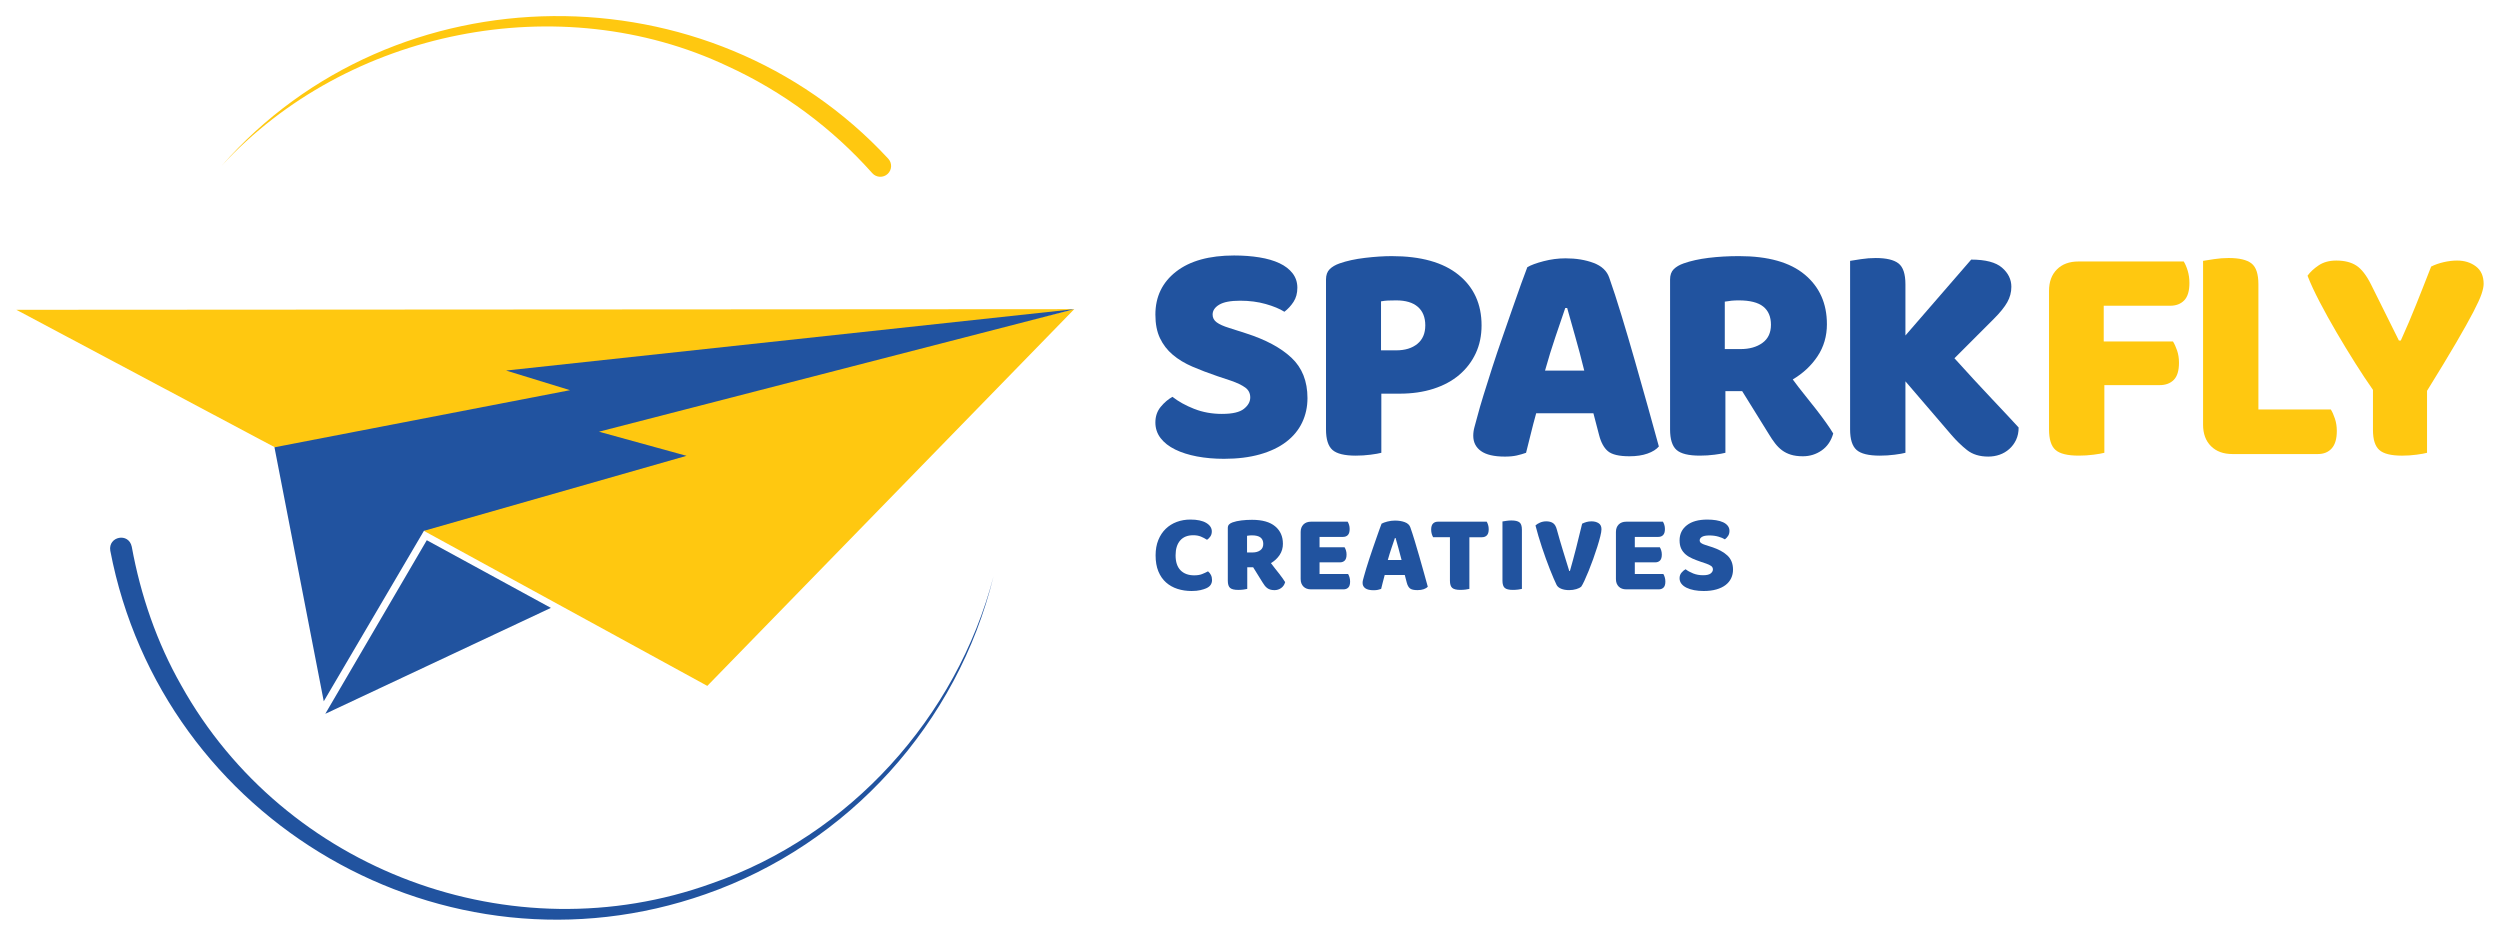 <?xml version="1.0" encoding="UTF-8"?>
<svg id="Layer_1" xmlns="http://www.w3.org/2000/svg" version="1.1" viewBox="0 0 543.4 203.4">
  <!-- Generator: Adobe Illustrator 29.0.1, SVG Export Plug-In . SVG Version: 2.1.0 Build 192)  -->
  <defs>
    <style>
      .st0 {
        fill: #ffc810;
      }

      .st1 {
        fill: #2153a0;
      }

      .st2 {
        stroke-width: 1.213px;
      }

      .st2, .st3 {
        fill: none;
        stroke: #e6bb42;
        stroke-linecap: round;
        stroke-miterlimit: 10;
      }

      .st3 {
        stroke-width: 1.221px;
      }

      .st4 {
        fill: #21539f;
      }
    </style>
  </defs>
  <g>
    <path class="st3" d="M46.837,36.289"/>
    <g>
      <g>
        <g>
          <polygon class="st4" points="119.741 132.13 70.705 155.156 92.767 117.422 119.741 132.13"/>
          <polygon class="st0" points="233.497 67.198 62.112 98.487 3.558 67.339 233.497 67.198"/>
          <polygon class="st0" points="233.497 67.198 153.741 149.086 92.137 115.388 132.936 91.59 233.497 67.198"/>
        </g>
        <polygon class="st1" points="233.497 67.198 109.998 80.54 123.895 84.809 59.658 97.225 70.371 152.435 92.137 115.388 149.219 99.079 130.189 93.834 233.497 67.198"/>
      </g>
      <path class="st2" d="M48.155,36.057"/>
      <path class="st4" d="M215.937,125.337c-7.809,31.931-31.543,58.204-62.593,69.026-56.654,19.887-118.091-15.762-129.374-74.669-.5-3.111,4.009-4.016,4.67-.862,1.922,10.526,5.44,20.81,10.758,30.146,22.45,40.277,71.944,58.69,115.303,43.042,29.982-10.398,53.188-36.034,61.236-66.684h0Z"/>
      <path class="st0" d="M48.155,36.057c37.624-42.911,106.162-43.384,144.898-1.582.888.94.846,2.422-.095,3.311-.957.907-2.484.84-3.358-.146-8.705-9.787-19.479-17.781-31.459-23.264C121.717-2.83,75.451,6.373,48.155,36.057h0Z"/>
    </g>
  </g>
  <g>
    <g>
      <path class="st4" d="M263.398,115.519c0,.419-.105.781-.314,1.086-.209.306-.451.548-.724.725-.419-.274-.866-.507-1.341-.701s-1.026-.29-1.654-.29c-1.239,0-2.189.383-2.849,1.148-.66.764-.99,1.839-.99,3.224,0,1.433.358,2.515,1.075,3.248.716.732,1.711,1.098,2.982,1.098.66,0,1.22-.089,1.678-.266s.897-.378,1.316-.604c.274.227.487.495.64.809.153.314.229.681.229,1.098,0,.371-.097.709-.289,1.015-.193.306-.524.563-.99.772-.29.129-.7.258-1.232.387-.531.129-1.175.193-1.932.193-1.095,0-2.117-.153-3.067-.459-.95-.306-1.779-.772-2.487-1.4-.709-.628-1.264-1.429-1.666-2.403-.403-.974-.604-2.136-.604-3.489,0-1.257.197-2.367.592-3.333.394-.967.933-1.779,1.618-2.44.684-.659,1.485-1.159,2.403-1.497.918-.337,1.899-.506,2.946-.506,1.481,0,2.628.242,3.441.724.812.483,1.219,1.103,1.219,1.86Z"/>
      <path class="st4" d="M278.857,118.175c0,.918-.238,1.735-.712,2.452-.475.716-1.107,1.308-1.896,1.775.306.419.616.821.929,1.207.314.387.608.757.882,1.111.274.354.52.685.736.99.217.306.399.58.544.822-.161.564-.455.994-.881,1.292-.427.298-.906.447-1.437.447-.354,0-.66-.04-.918-.121s-.483-.193-.676-.338c-.193-.145-.371-.322-.532-.532-.161-.208-.314-.434-.459-.676l-2.053-3.308h-1.28v4.709c-.177.048-.451.097-.821.145-.371.048-.749.072-1.135.072-.854,0-1.446-.145-1.775-.435-.33-.29-.495-.812-.495-1.57v-11.446c0-.337.093-.599.278-.784.184-.185.438-.334.76-.447.548-.193,1.184-.333,1.908-.422.725-.089,1.497-.133,2.319-.133,2.221,0,3.895.47,5.022,1.413,1.127.941,1.69,2.201,1.69,3.779ZM272.266,120.083c.676,0,1.231-.157,1.665-.471.435-.313.652-.776.652-1.388,0-.611-.197-1.074-.592-1.388s-1.018-.471-1.871-.471c-.193,0-.375.009-.544.024-.169.017-.342.041-.52.072v3.623h1.208Z"/>
      <path class="st4" d="M283.316,127.496c-.403-.402-.604-.949-.604-1.642v-10.214c0-.692.201-1.239.604-1.642.402-.403.949-.604,1.642-.604h7.968c.113.178.213.403.302.677s.133.58.133.917c0,.596-.129,1.031-.387,1.305s-.611.41-1.062.41h-5.095v2.246h5.434c.113.177.213.403.302.676.088.274.133.58.133.918,0,.596-.13,1.026-.387,1.292-.258.266-.612.399-1.062.399h-4.42v2.535h6.206c.113.177.213.411.302.701.089.289.133.603.133.941,0,.596-.129,1.026-.387,1.292s-.611.399-1.062.399h-7.051c-.693,0-1.24-.201-1.642-.604Z"/>
      <path class="st4" d="M305.348,124.985h-4.371c-.161.58-.302,1.119-.423,1.618s-.238.966-.35,1.4c-.226.081-.463.149-.712.205-.251.056-.552.085-.906.085-.821,0-1.429-.141-1.823-.423-.395-.281-.591-.672-.591-1.171,0-.226.031-.451.097-.677.063-.225.136-.49.216-.796.113-.435.27-.979.471-1.63.201-.652.423-1.352.664-2.101.242-.748.498-1.513.772-2.294.274-.781.532-1.521.773-2.222.242-.7.462-1.328.663-1.884.201-.555.358-.978.471-1.268.274-.161.689-.314,1.243-.459.556-.145,1.115-.216,1.678-.216.804,0,1.517.117,2.137.349.619.234,1.018.608,1.195,1.124.29.821.604,1.786.941,2.898.338,1.111.677,2.257,1.015,3.441.338,1.183.668,2.35.99,3.501.322,1.152.604,2.17.846,3.055-.193.226-.483.407-.87.544s-.845.205-1.376.205c-.789,0-1.336-.129-1.642-.387-.306-.257-.532-.668-.677-1.231l-.434-1.666ZM303.198,116.943c-.226.66-.475,1.392-.748,2.198-.274.804-.54,1.666-.797,2.583h2.994c-.226-.917-.455-1.783-.688-2.596-.234-.814-.439-1.541-.616-2.186h-.145Z"/>
      <path class="st4" d="M323.454,114.094c.088.29.133.604.133.941,0,.612-.133,1.055-.399,1.328-.266.275-.624.411-1.074.411h-2.729v11.229c-.177.048-.45.097-.821.145s-.749.072-1.135.072c-.854,0-1.446-.145-1.775-.435-.33-.29-.495-.812-.495-1.57v-9.442h-3.647c-.113-.177-.213-.411-.301-.7-.089-.29-.133-.604-.133-.942,0-.611.133-1.054.398-1.328.266-.274.624-.411,1.075-.411h10.601c.113.178.213.411.302.701Z"/>
      <path class="st4" d="M328.845,128.221c-.854,0-1.446-.145-1.775-.435-.33-.29-.495-.812-.495-1.57v-12.871c.193-.031.474-.076.845-.133.371-.055.741-.084,1.112-.084.804,0,1.384.137,1.739.41.353.274.531.805.531,1.594v12.871c-.177.048-.451.097-.821.145-.371.048-.749.072-1.135.072Z"/>
      <path class="st4" d="M343.675,127.544c-.226.193-.575.362-1.05.507s-.994.217-1.558.217c-.677,0-1.255-.101-1.739-.302s-.812-.479-.99-.833c-.177-.371-.395-.85-.652-1.438-.258-.587-.528-1.243-.808-1.967-.282-.725-.572-1.493-.87-2.307-.298-.812-.583-1.638-.857-2.475s-.532-1.658-.773-2.464c-.242-.804-.451-1.561-.627-2.269.225-.226.551-.431.978-.616.427-.184.882-.278,1.364-.278.596,0,1.082.125,1.461.375s.656.713.834,1.388c.434,1.579.873,3.088,1.316,4.528.443,1.442.905,2.943,1.388,4.504h.145c.435-1.513.881-3.163,1.34-4.95s.897-3.566,1.316-5.337c.29-.145.6-.266.93-.362.329-.097.704-.145,1.123-.145.595,0,1.102.133,1.521.399s.628.705.628,1.316c0,.354-.085.87-.254,1.545-.169.677-.387,1.437-.652,2.282-.266.845-.564,1.727-.893,2.644-.33.918-.66,1.783-.991,2.597-.33.812-.639,1.529-.929,2.149-.29.62-.524,1.05-.701,1.292Z"/>
      <path class="st4" d="M351.842,127.496c-.403-.402-.604-.949-.604-1.642v-10.214c0-.692.201-1.239.604-1.642.402-.403.949-.604,1.642-.604h7.968c.113.178.213.403.302.677s.133.58.133.917c0,.596-.129,1.031-.387,1.305s-.611.41-1.062.41h-5.095v2.246h5.434c.113.177.213.403.302.676.088.274.133.58.133.918,0,.596-.13,1.026-.387,1.292-.258.266-.612.399-1.062.399h-4.42v2.535h6.206c.113.177.213.411.302.701.089.289.133.603.133.941,0,.596-.129,1.026-.387,1.292s-.611.399-1.062.399h-7.051c-.693,0-1.24-.201-1.642-.604Z"/>
      <path class="st4" d="M370.169,125.033c.788,0,1.344-.129,1.666-.387.322-.257.483-.547.483-.869s-.129-.576-.387-.761c-.258-.184-.62-.357-1.086-.519l-1.015-.338c-.708-.242-1.352-.487-1.931-.737-.58-.249-1.079-.551-1.497-.905-.419-.354-.745-.776-.979-1.268s-.35-1.09-.35-1.799c0-1.368.528-2.464,1.582-3.284,1.054-.822,2.532-1.231,4.432-1.231.692,0,1.336.048,1.931.145.596.097,1.106.246,1.533.446.427.201.761.459,1.003.773s.361.68.361,1.098-.096.777-.289,1.074c-.193.298-.427.552-.701.761-.354-.226-.83-.423-1.425-.592-.596-.169-1.247-.254-1.956-.254-.724,0-1.255.102-1.594.302-.338.201-.506.455-.506.761,0,.242.104.439.313.591.209.154.524.294.942.423l1.28.411c1.513.483,2.676,1.106,3.49,1.872.812.764,1.219,1.791,1.219,3.079,0,.676-.137,1.3-.411,1.871-.274.572-.68,1.063-1.219,1.474-.54.41-1.207.728-2.005.953-.796.226-1.711.338-2.741.338-.741,0-1.429-.06-2.065-.181-.635-.121-1.191-.298-1.666-.532-.474-.233-.845-.523-1.111-.869s-.399-.745-.399-1.196c0-.466.137-.865.411-1.195.274-.329.572-.583.894-.76.45.354,1.002.66,1.653.917.652.258,1.365.387,2.137.387Z"/>
    </g>
    <g>
      <g>
        <path class="st4" d="M265.636,89.965c2.244,0,3.825-.366,4.742-1.1.916-.732,1.375-1.557,1.375-2.474,0-.916-.367-1.638-1.1-2.165-.733-.527-1.764-1.019-3.092-1.478l-2.887-.962c-2.017-.687-3.849-1.385-5.498-2.096-1.65-.71-3.07-1.569-4.261-2.577-1.192-1.007-2.12-2.21-2.783-3.608-.665-1.397-.997-3.103-.997-5.12,0-3.894,1.5-7.01,4.502-9.347,3-2.337,7.205-3.505,12.611-3.505,1.969,0,3.803.137,5.498.413,1.694.275,3.15.699,4.365,1.271,1.213.573,2.165,1.306,2.852,2.199s1.031,1.936,1.031,3.127c0,1.192-.275,2.211-.825,3.059-.55.848-1.215,1.57-1.993,2.165-1.008-.641-2.36-1.203-4.054-1.684-1.696-.481-3.552-.721-5.568-.721-2.062,0-3.573.286-4.536.859-.963.574-1.443,1.295-1.443,2.165,0,.687.297,1.249.893,1.684.595.436,1.489.837,2.681,1.203l3.643,1.168c4.306,1.375,7.617,3.151,9.931,5.327,2.314,2.177,3.47,5.097,3.47,8.763,0,1.925-.39,3.701-1.168,5.327-.779,1.627-1.936,3.024-3.47,4.192-1.536,1.168-3.437,2.074-5.705,2.715-2.268.641-4.869.962-7.801.962-2.108,0-4.067-.172-5.877-.515-1.81-.344-3.391-.848-4.742-1.512-1.352-.663-2.405-1.489-3.161-2.474-.756-.985-1.134-2.119-1.134-3.402,0-1.328.389-2.463,1.168-3.402.779-.939,1.626-1.66,2.543-2.165,1.282,1.008,2.852,1.879,4.708,2.612,1.856.733,3.883,1.1,6.082,1.1Z"/>
        <path class="st4" d="M300.247,85.567v12.852c-.504.138-1.283.275-2.337.413s-2.13.206-3.23.206c-2.429,0-4.113-.412-5.051-1.237-.94-.825-1.41-2.313-1.41-4.468v-32.577c0-.962.263-1.706.79-2.234.527-.526,1.248-.95,2.165-1.271,1.558-.55,3.403-.95,5.533-1.203,2.13-.251,4.066-.378,5.807-.378,6.323,0,11.156,1.352,14.502,4.055,3.344,2.704,5.017,6.369,5.017,10.996,0,2.246-.424,4.273-1.272,6.083-.849,1.81-2.04,3.367-3.574,4.673-1.535,1.306-3.402,2.315-5.601,3.024-2.2.711-4.651,1.065-7.354,1.065h-3.987ZM303.478,76.151c1.924,0,3.458-.47,4.604-1.409,1.145-.939,1.719-2.279,1.719-4.021,0-1.741-.54-3.081-1.615-4.021-1.077-.938-2.646-1.409-4.708-1.409-.734,0-1.34.012-1.821.035-.481.023-.975.081-1.478.172v10.653h3.299Z"/>
        <path class="st4" d="M346.343,89.828h-12.439c-.459,1.649-.86,3.185-1.203,4.605-.343,1.421-.677,2.749-.997,3.986-.642.229-1.318.423-2.028.584-.711.16-1.57.241-2.577.241-2.337,0-4.067-.402-5.188-1.203-1.124-.801-1.684-1.913-1.684-3.334,0-.641.092-1.282.275-1.925.182-.641.389-1.397.618-2.268.32-1.237.767-2.784,1.341-4.639.572-1.856,1.202-3.849,1.89-5.979.688-2.13,1.42-4.306,2.199-6.529.779-2.222,1.512-4.33,2.2-6.323.687-1.993,1.316-3.78,1.89-5.361.573-1.581,1.019-2.784,1.34-3.608.778-.458,1.959-.894,3.54-1.306s3.172-.619,4.776-.619c2.29,0,4.318.333,6.082.997,1.764.664,2.898,1.73,3.402,3.196.826,2.337,1.719,5.086,2.681,8.248.962,3.161,1.924,6.426,2.887,9.794.962,3.368,1.901,6.69,2.818,9.965.915,3.277,1.718,6.175,2.405,8.694-.55.642-1.374,1.158-2.475,1.546-1.099.389-2.405.584-3.918.584-2.245,0-3.804-.367-4.674-1.099-.871-.732-1.511-1.901-1.924-3.505l-1.237-4.742ZM340.227,66.941c-.642,1.879-1.352,3.964-2.13,6.254-.78,2.292-1.536,4.742-2.268,7.354h8.523c-.642-2.612-1.296-5.074-1.959-7.388-.664-2.313-1.248-4.387-1.753-6.22h-.412Z"/>
        <path class="st4" d="M397.099,70.446c0,2.612-.677,4.937-2.028,6.976-1.352,2.039-3.15,3.723-5.396,5.052.87,1.192,1.753,2.337,2.647,3.436.893,1.1,1.729,2.155,2.508,3.162.779,1.008,1.478,1.948,2.096,2.818.619.871,1.135,1.65,1.546,2.337-.458,1.604-1.295,2.83-2.508,3.677-1.215.847-2.577,1.271-4.09,1.271-1.009,0-1.88-.115-2.612-.343-.734-.23-1.374-.55-1.925-.963-.55-.412-1.054-.916-1.511-1.512-.459-.595-.894-1.237-1.306-1.925l-5.843-9.416h-3.643v13.402c-.504.138-1.283.275-2.337.413s-2.13.206-3.23.206c-2.429,0-4.113-.412-5.051-1.237-.94-.825-1.41-2.313-1.41-4.468v-32.577c0-.962.263-1.706.79-2.234.527-.526,1.248-.95,2.165-1.271,1.558-.55,3.368-.95,5.43-1.203,2.062-.251,4.262-.378,6.599-.378,6.323,0,11.087,1.341,14.295,4.021,3.207,2.681,4.812,6.266,4.812,10.756ZM378.336,75.876c1.924,0,3.505-.447,4.742-1.34s1.856-2.21,1.856-3.952c0-1.741-.562-3.059-1.683-3.952-1.124-.894-2.899-1.341-5.327-1.341-.55,0-1.065.024-1.546.069-.48.046-.974.115-1.477.206v10.309h3.436Z"/>
        <path class="st4" d="M414.164,82.886v15.533c-.504.138-1.283.275-2.337.413s-2.13.206-3.23.206c-2.429,0-4.113-.412-5.051-1.237-.94-.825-1.41-2.313-1.41-4.468v-36.632c.55-.091,1.351-.217,2.405-.378,1.054-.16,2.107-.24,3.161-.24,2.292,0,3.941.39,4.948,1.168,1.008.779,1.512,2.292,1.512,4.536v11.134l14.296-16.495c3.115,0,5.349.584,6.701,1.753,1.351,1.168,2.028,2.555,2.028,4.158,0,1.192-.299,2.314-.894,3.367-.596,1.055-1.558,2.246-2.887,3.574l-8.591,8.591c2.978,3.299,5.681,6.232,8.11,8.797,2.428,2.567,4.376,4.651,5.843,6.254,0,1.008-.184,1.902-.55,2.681-.367.78-.86,1.443-1.478,1.993s-1.318.963-2.096,1.237c-.78.275-1.605.412-2.475.412-1.879,0-3.413-.471-4.604-1.409-1.192-.938-2.337-2.05-3.436-3.334l-9.966-11.615Z"/>
      </g>
      <g>
        <path class="st0" d="M447.095,58.556c1.145-1.145,2.702-1.719,4.674-1.719h22.886c.32.505.607,1.168.86,1.993.251.825.378,1.718.378,2.68,0,1.742-.378,3.002-1.134,3.78-.756.78-1.776,1.168-3.059,1.168h-14.433v7.767h15.052c.319.504.618,1.157.893,1.959.275.802.413,1.684.413,2.646,0,1.742-.379,2.99-1.135,3.746s-1.776,1.134-3.059,1.134h-12.027v14.708c-.504.138-1.283.275-2.337.413s-2.13.206-3.23.206c-2.429,0-4.113-.412-5.051-1.237-.94-.825-1.41-2.313-1.41-4.468v-30.103c0-1.969.573-3.527,1.719-4.673Z"/>
        <path class="st0" d="M480.578,96.975c-1.146-1.145-1.719-2.703-1.719-4.673v-35.602c.55-.091,1.351-.217,2.405-.378,1.054-.16,2.107-.24,3.161-.24,2.292,0,3.941.39,4.948,1.168,1.008.779,1.512,2.292,1.512,4.536v27.217h15.739c.32.505.618,1.168.893,1.993.275.825.413,1.718.413,2.68,0,1.695-.367,2.955-1.1,3.78s-1.742,1.237-3.023,1.237h-18.557c-1.971,0-3.529-.572-4.674-1.719Z"/>
        <path class="st0" d="M539.842,61.718c0,.55-.149,1.272-.447,2.165-.298.894-.893,2.199-1.786,3.918-.894,1.718-2.142,3.952-3.746,6.701-1.604,2.749-3.711,6.232-6.323,10.447v13.471c-.504.138-1.272.275-2.303.413s-2.073.206-3.127.206c-2.383,0-4.032-.412-4.948-1.237-.917-.825-1.374-2.268-1.374-4.33v-8.729c-1.192-1.695-2.475-3.631-3.849-5.808-1.374-2.176-2.726-4.399-4.054-6.667-1.33-2.268-2.555-4.478-3.678-6.632-1.123-2.153-2.005-4.055-2.646-5.705.595-.825,1.41-1.581,2.441-2.268,1.031-.688,2.303-1.031,3.814-1.031,1.787,0,3.241.367,4.365,1.099,1.123.733,2.188,2.108,3.196,4.124l6.049,12.165h.412c.641-1.42,1.225-2.749,1.753-3.986.526-1.237,1.041-2.485,1.546-3.746.503-1.26,1.019-2.554,1.546-3.883.526-1.328,1.111-2.818,1.752-4.467.826-.412,1.741-.732,2.75-.963,1.007-.229,1.969-.343,2.887-.343,1.604,0,2.966.424,4.09,1.272,1.122.848,1.683,2.12,1.683,3.814Z"/>
      </g>
    </g>
  </g>
</svg>